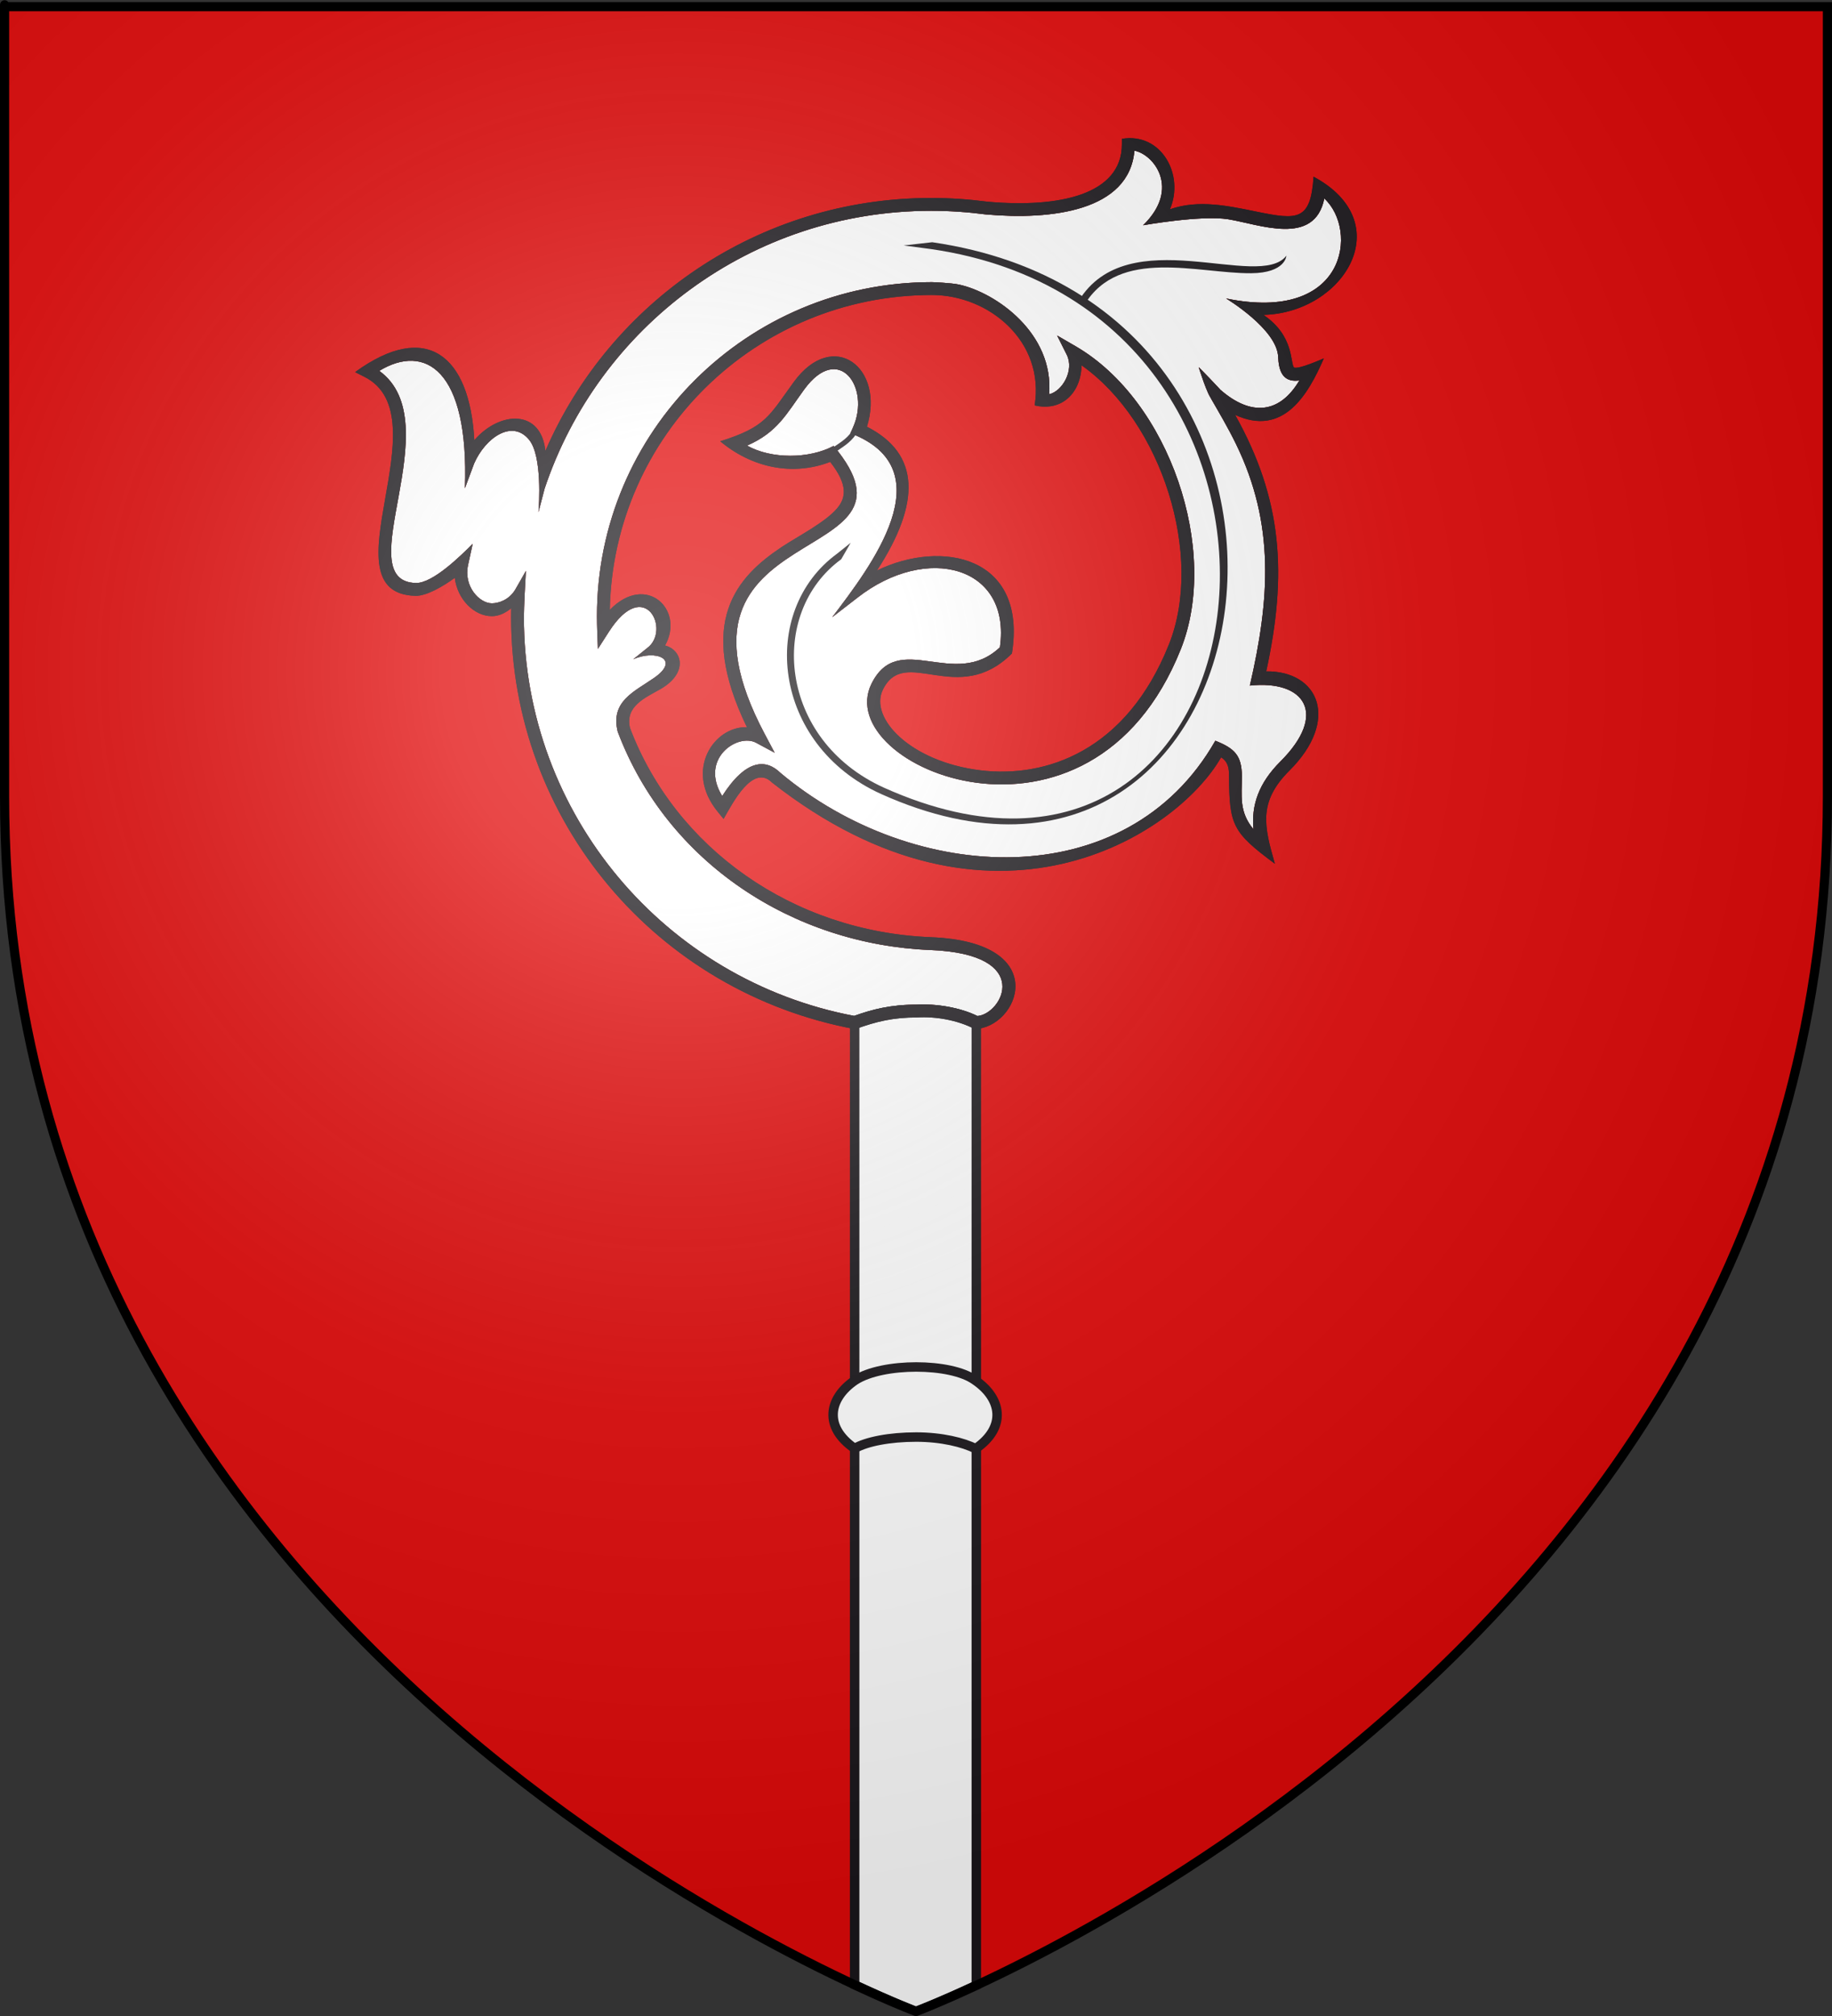 <?xml version="1.0" encoding="utf-8"?>
<!-- Generator: Adobe Illustrator 16.0.0, SVG Export Plug-In . SVG Version: 6.00 Build 0)  -->
<!DOCTYPE svg PUBLIC "-//W3C//DTD SVG 1.1//EN" "http://www.w3.org/Graphics/SVG/1.1/DTD/svg11.dtd">
<svg version="1.1"
	 id="svg2" xmlns:inkscape="http://www.inkscape.org/namespaces/inkscape" xmlns:cc="http://creativecommons.org/ns#" xmlns:rdf="http://www.w3.org/1999/02/22-rdf-syntax-ns#" xmlns:dc="http://purl.org/dc/elements/1.1/" xmlns:sodipodi="http://sodipodi.sourceforge.net/DTD/sodipodi-0.dtd" xmlns:svg="http://www.w3.org/2000/svg" sodipodi:docbase="L:\HÃƒÆ’Ã†â€™Ãƒâ€ Ã¢â‚¬â„¢ÃƒÆ’Ã¢â‚¬Â ÃƒÂ¢Ã¢â€šÂ¬Ã¢â€žÂ¢ÃƒÆ’Ã†â€™ÃƒÂ¢Ã¢â€šÂ¬Ã‚Â ÃƒÆ’Ã‚Â¢ÃƒÂ¢Ã¢â‚¬Å¡Ã‚Â¬ÃƒÂ¢Ã¢â‚¬Å¾Ã‚Â¢ÃƒÆ’Ã†â€™Ãƒâ€ Ã¢â‚¬â„¢ÃƒÆ’Ã‚Â¢ÃƒÂ¢Ã¢â‚¬Å¡Ã‚Â¬Ãƒâ€¦Ã‚Â¡ÃƒÆ’Ã†â€™ÃƒÂ¢Ã¢â€šÂ¬Ã…Â¡ÃƒÆ’Ã¢â‚¬Å¡Ãƒâ€šÃ‚Â©raldique" inkscape:output_extension="org.inkscape.output.svg.inkscape" sodipodi:version="0.32" inkscape:export-xdpi="144" inkscape:export-filename="/Users/olivier/Desktop/Blason Rouge/Blason_Vide_3D.png" inkscape:version="0.45+0.46pre0+devel" inkscape:export-ydpi="144" sodipodi:docname="Blason David de Strathbogie, Comte d&apos;Atholl.svg"
	 xmlns="http://www.w3.org/2000/svg" xmlns:xlink="http://www.w3.org/1999/xlink" x="0px" y="0px" width="600px" height="660px"
	 viewBox="0 0 600 660" enable-background="new 0 0 600 660" xml:space="preserve">
<rect x="0" y="0" width="600" height="660" fill="#333333" stroke="none"/>
<sodipodi:namedview  height="660px" inkscape:cy="330" inkscape:cx="300" inkscape:zoom="0.51818182" showgrid="false" pagecolor="#ffffff" bordercolor="#666666" borderopacity="1.0" objecttolerance="10.0" guidetolerance="10.0" gridtolerance="10.0" id="base" inkscape:pageshadow="2" inkscape:pageopacity="0.0" inkscape:window-width="800" inkscape:window-height="544" inkscape:window-x="-4" inkscape:window-y="-4" inkscape:current-layer="layer3">
	</sodipodi:namedview>
<desc  id="desc4">Flag of Canton of Valais (Wallis)</desc>
<defs>
	
	
		<inkscape:perspective  sodipodi:type="inkscape:persp3d" inkscape:vp_x="-50 : 600 : 1" inkscape:vp_y="0 : 1000 : 0" inkscape:vp_z="700 : 600 : 1" id="perspective3883" inkscape:persp3d-origin="300 : 400 : 1">
		</inkscape:perspective>
</defs>
<g id="layer3" inkscape:label="Fond ÃƒÆ’Ã†â€™Ãƒâ€ Ã¢â‚¬â„¢ÃƒÆ’Ã¢â‚¬Â ÃƒÂ¢Ã¢â€šÂ¬Ã¢â€žÂ¢ÃƒÆ’Ã†â€™ÃƒÂ¢Ã¢â€šÂ¬Ã‚Â ÃƒÆ’Ã‚Â¢ÃƒÂ¢Ã¢â‚¬Å¡Ã‚Â¬ÃƒÂ¢Ã¢â‚¬Å¾Ã‚Â¢ÃƒÆ’Ã†â€™Ãƒâ€ Ã¢â‚¬â„¢ÃƒÆ’Ã‚Â¢ÃƒÂ¢Ã¢â‚¬Å¡Ã‚Â¬Ãƒâ€¦Ã‚Â¡ÃƒÆ’Ã†â€™ÃƒÂ¢Ã¢â€šÂ¬Ã…Â¡ÃƒÆ’Ã¢â‚¬Å¡Ãƒâ€šÃ‚Â©cu" sodipodi:insensitive="true" inkscape:groupmode="layer">
	<path id="path2855" fill="#E20909" d="M300,658.5c0,0,298.5-112.32,298.5-397.772c0-285.451,0-258.552,0-258.552H1.5v258.552
		C1.5,546.18,300,658.5,300,658.5z"/>
</g>
<g>
	<path fill="#FFFFFF" stroke="#1A171B" stroke-width="3.099" stroke-miterlimit="3.864" d="M279.904,330.49v319.313
		C292.506,655.679,300,658.5,300,658.5s7.356-2.769,19.754-8.537V330.49h-39.849H279.904z"/>
	<path fill="#FFFFFF" d="M399.662,127.571l-2.914,3.014C395.347,129.075,398.339,126.411,399.662,127.571z M392.59,120.214
		c1.349,1.266,5.756,5.921,7.225,7.506l-2.913,3.013C395.456,129.466,392.59,120.214,392.59,120.214z M161.09,197.518
		c2.143,0,5.55-1.056,7.614-4.412c0,0,3.686-6.394,3.543-6.251c-0.187,2.875-0.668,12.192-0.668,15.111
		c0,64.874,46.463,118.919,108.152,130.62c5.94-2.125,11.953-3.689,20.489-3.698c6.324-0.345,14.275,0.934,19.91,3.743
		c8.124-0.688,18.659-20.254-15.367-21.611c-44.952-1.791-86.227-28.515-102.449-71.459c-2.462-9.935,5.342-13.074,11.869-17.599
		c8.934-6.193,0.43-9.392-6.795-6.124l4.57-3.674c7.827-5.703-0.689-23.788-12.523-5.357l-3.616,5.629
		c-0.129-3.566-0.313-7.144-0.313-10.715c0-60.405,49.127-109.353,109.698-109.353c0.237,0,6.311,0.241,8.872,0.795
		c12.119,2.627,31.151,15.968,29.518,35.913c4.28-0.921,8.343-7.827,5.776-12.945l-3.156-6.293l6.079,3.529
		c30.781,17.865,47.301,66.902,34.447,99.131c-29.685,74.414-114.65,38.51-101.345,11.413c8.838-18.006,27.104,2.171,42.088-11.999
		c3.773-26.678-24.008-33.956-46.652-16.244l-8.261,6.388c12.459-16.418,37.121-48.311,5.962-60.241l0.853-1.911
		c5.799-13.006-4.647-27.973-16.013-12.379c-5.784,7.93-8.706,14.001-18.699,18.353c7.904,4.456,20.341,4.406,28.35,0.108
		c34.242,40.845-60.979,21.93-22.562,94.333l3.239,6.102l-6.077-3.26c-6.034-3.239-18.638,5.223-11.092,17.444
		c7.791-12.167,14.312-12.247,19.09-7.567c43.59,36.548,113.302,40.526,142.415-10.537c6.296,2.492,8.668,4.838,8.69,11.573
		c0.022,6.616-1.023,11.59,3.804,17.424c-0.754-7.892,1.714-15.125,8.818-22.205c15.607-15.549,8.019-26.76-10.002-24.854
		c6.548-28.312,8.229-52.908-4.538-79.078c-2.705-5.545-5.645-10.471-8.343-15.16l3.194-2.632c10.02,8.788,19.437,7.922,25.909-3.03
		l-0.555,0.066c-5.165,0.459-6.219-3.624-6.395-7.767c-0.383-9.128-17.041-19.122-17.041-19.122
		c39.516,8.137,43.375-22.432,32.147-32.748c-3.162,15.862-21.33,8.443-31.455,6.815c-8.874-1.427-27.881,1.959-27.881,1.959
		c12.452-12.116,3.339-23.314-2.859-24.412c-1.68,19.742-27.211,22.802-48.635,20.867c-6.019-0.779-11.851-1.186-17.911-1.186
		c-58.963,0-108.99,38.125-126.622,90.981l-2.007,7.679c0.201-2.405,1.276-18.329-3.036-23.667
		c-5.584-6.911-14.392-0.631-18.035,7.737l-3.019,8.113c1.416-39.074-13.194-47.463-28.049-38.444
		c23.475,16.979-10.461,68.869,11.97,69.449c5.618,0.145,14.903-9.115,18.626-12.826l-1.518,6.968
		C151.771,191.996,157.042,197.518,161.09,197.518z"/>
	<path fill="#FFFFFF" stroke="#1A171B" stroke-width="3.099" stroke-miterlimit="3.864" d="M319.519,474.277
		c10.193-7.007,8.612-16.465-0.175-22.422c-7.992-5.78-30.308-5.78-39.271,0c-8.787,5.956-10.369,15.338-0.175,22.345
		c3.818-2.225,11.415-3.737,20.162-3.737C308.371,470.464,315.539,472.23,319.519,474.277z"/>
	<path fill="#1A171B" d="M399.662,127.571l-2.914,3.014C395.347,129.075,398.339,126.411,399.662,127.571z M392.59,120.214
		c1.349,1.266,5.756,5.921,7.225,7.506l-2.913,3.013C395.456,129.466,392.59,120.214,392.59,120.214z M199.72,199.658
		c11.886-12.254,24.656-0.057,18.094,11.67c5.616,1.421,7.719,9.01-1.557,14.294c-4.909,2.796-11.621,5.596-9.929,12.69
		c14.885,39.287,53.283,66.705,98.605,68.511c40.33,1.607,28.577,29.844,14.24,30.045c-5.44-2.858-12.676-4.153-18.822-3.774
		c-7.683,0-13.155,1.25-20.267,3.836c-65.034-12.052-112.695-68.201-112.695-134.962l0.029-2.84
		c-1.835,1.528-3.985,2.595-6.328,2.595c-5.836,0-11.33-5.577-12.142-12.549c-3.88,2.838-9.328,5.983-12.868,5.892
		c-30.354-0.785,9.18-58.627-16.706-71.691l-3.075-1.55c23.355-17.011,37.542-5.541,39.049,22.278
		c8.441-9.699,21.865-10.143,23.273,3.502c21.12-48.71,69.753-82.793,126.365-82.793c6.24,0,12.208,0.415,18.409,1.218
		c23.499,2.108,44.033-2.297,44.033-18.799v-1.786c12.931-2.148,20.568,11.775,15.73,23.083c9.346-3.321,19.249-1.099,28.61,0.812
		c13.157,2.685,17.506,2.99,18.438-11.494c28.083,15.071,10.009,44.572-16.422,45.247c10.28,6.911,8.685,15.98,10.06,17.269
		c1.785,0.478,8.634-2.598,9.719-3.026c-5.175,11.956-13.272,25.754-29.038,18.489c15.474,27.672,17.122,52.021,10.184,83.959
		c17.286-0.146,24.17,15.979,7.596,32.493c-10.306,10.267-8.277,18.254-4.771,30.497c-13.837-10.277-14.943-12.573-14.998-28.685
		c-0.009-2.495-0.281-4.678-2.604-6.149c-14.767,25.711-75.284,64.532-147.079,8.255c-6.309-6.289-12.976,6.855-15.871,11.91
		l-1.927-2.363c-11.157-13.699-1.032-28.08,9.567-27.656c-16.704-34.479-3.338-49.191,11.356-58.975
		c5.139-3.42,14.377-8.123,18.213-12.72c2.813-3.369,3.669-7.559-2.292-15.17c-12.548,4.822-25.837,1.755-36.013-6.749
		c15.028-4.743,15.901-8.173,24.103-19.424c12.912-17.708,29.95-4.673,23.945,14.653c17.492,8.908,17.642,24.95,3.298,47.061
		c21.304-10.338,49.258-4.611,44.184,27.18c-17.825,17.766-35.043-2.861-42.259,11.832c-4.606,9.386,9.202,23.648,31.942,26.414
		c21.396,2.599,47.78-6.227,61.751-41.246c11.512-28.859-2.25-72.719-28.632-91.346c-0.16,8.904-6.354,15.26-15.362,13.123
		c3.369-20.895-14.88-36.14-33.648-36.14C247.62,96.577,200.826,142.551,199.72,199.658z M161.09,197.518
		c2.143,0,5.55-1.056,7.614-4.412c0,0,3.686-6.394,3.543-6.251c-0.187,2.875-0.668,12.192-0.668,15.111
		c0,64.874,46.463,118.919,108.152,130.62c5.94-2.125,11.953-3.689,20.489-3.698c6.324-0.345,14.275,0.934,19.91,3.743
		c8.124-0.688,18.659-20.254-15.367-21.611c-44.952-1.791-86.227-28.515-102.449-71.459c-2.462-9.935,5.342-13.074,11.869-17.599
		c8.934-6.193,0.43-9.392-6.795-6.124l4.57-3.674c7.827-5.703-0.689-23.788-12.523-5.357l-3.616,5.629
		c-0.129-3.566-0.313-7.144-0.313-10.715c0-60.405,49.127-109.353,109.698-109.353c0.237,0,6.311,0.241,8.872,0.795
		c12.119,2.627,31.151,15.968,29.518,35.913c4.28-0.921,8.343-7.827,5.776-12.945l-3.156-6.293l6.079,3.529
		c30.781,17.865,47.301,66.902,34.447,99.131c-29.685,74.414-114.65,38.51-101.345,11.413c8.838-18.006,27.104,2.171,42.088-11.999
		c3.773-26.678-24.008-33.956-46.652-16.244l-8.261,6.388c12.459-16.418,37.121-48.311,5.962-60.241l0.853-1.911
		c5.799-13.006-4.647-27.973-16.013-12.379c-5.784,7.93-8.706,14.001-18.699,18.353c7.904,4.456,20.341,4.406,28.35,0.108
		c34.242,40.845-60.979,21.93-22.562,94.333l3.239,6.102l-6.077-3.26c-6.034-3.239-18.638,5.223-11.092,17.444
		c7.791-12.167,14.312-12.247,19.09-7.567c43.59,36.548,113.302,40.526,142.415-10.537c6.296,2.492,8.668,4.838,8.69,11.573
		c0.022,6.616-1.023,11.59,3.804,17.424c-0.754-7.892,1.714-15.125,8.818-22.205c15.607-15.549,8.019-26.76-10.002-24.854
		c6.548-28.312,8.229-52.908-4.538-79.078c-2.705-5.545-5.645-10.471-8.343-15.16l3.194-2.632c10.02,8.788,19.437,7.922,25.909-3.03
		l-0.555,0.066c-5.165,0.459-6.219-3.624-6.395-7.767c-0.383-9.128-17.041-19.122-17.041-19.122
		c39.516,8.137,43.375-22.432,32.147-32.748c-3.162,15.862-21.33,8.443-31.455,6.815c-8.874-1.427-27.881,1.959-27.881,1.959
		c12.452-12.116,3.339-23.314-2.859-24.412c-1.68,19.742-27.211,22.802-48.635,20.867c-6.019-0.779-11.851-1.186-17.911-1.186
		c-58.963,0-108.99,38.125-126.622,90.981l-2.007,7.679c0.201-2.405,1.276-18.329-3.036-23.667
		c-5.584-6.911-14.392-0.631-18.035,7.737l-3.019,8.113c1.416-39.074-13.194-47.463-28.049-38.444
		c23.475,16.979-10.461,68.869,11.97,69.449c5.618,0.145,14.903-9.115,18.626-12.826l-1.518,6.968
		C151.771,191.996,157.042,197.518,161.09,197.518z"/>
	<path fill="#1A171B" d="M399.662,127.571l-2.914,3.014C395.347,129.075,398.339,126.411,399.662,127.571z M392.59,120.214
		c1.349,1.266,5.756,5.921,7.225,7.506l-2.913,3.013C395.456,129.466,392.59,120.214,392.59,120.214z M199.72,199.658
		c11.886-12.254,24.656-0.057,18.094,11.67c5.616,1.421,7.719,9.01-1.557,14.294c-4.909,2.796-11.621,5.596-9.929,12.69
		c14.885,39.287,53.283,66.705,98.605,68.511c40.33,1.607,28.577,29.844,14.24,30.045c-5.44-2.858-12.676-4.153-18.822-3.774
		c-7.683,0-13.155,1.25-20.267,3.836c-65.034-12.052-112.695-68.201-112.695-134.962l0.029-2.84
		c-1.835,1.528-3.985,2.595-6.328,2.595c-5.836,0-11.33-5.577-12.142-12.549c-3.88,2.838-9.328,5.983-12.868,5.892
		c-30.354-0.785,9.18-58.627-16.706-71.691l-3.075-1.55c23.355-17.011,37.542-5.541,39.049,22.278
		c8.441-9.699,21.865-10.143,23.273,3.502c21.12-48.71,69.753-82.793,126.365-82.793c6.24,0,12.208,0.415,18.409,1.218
		c23.499,2.108,44.033-2.297,44.033-18.799v-1.786c12.931-2.148,20.568,11.775,15.73,23.083c9.346-3.321,19.249-1.099,28.61,0.812
		c13.157,2.685,17.506,2.99,18.438-11.494c28.083,15.071,10.009,44.572-16.422,45.247c10.28,6.911,8.685,15.98,10.06,17.269
		c1.785,0.478,8.634-2.598,9.719-3.026c-5.175,11.956-13.272,25.754-29.038,18.489c15.474,27.672,17.122,52.021,10.184,83.959
		c17.286-0.146,24.17,15.979,7.596,32.493c-10.306,10.267-8.277,18.254-4.771,30.497c-13.837-10.277-14.943-12.573-14.998-28.685
		c-0.009-2.495-0.281-4.678-2.604-6.149c-14.767,25.711-75.284,64.532-147.079,8.255c-6.309-6.289-12.976,6.855-15.871,11.91
		l-1.927-2.363c-11.157-13.699-1.032-28.08,9.567-27.656c-16.704-34.479-3.338-49.191,11.356-58.975
		c5.139-3.42,14.377-8.123,18.213-12.72c2.813-3.369,3.669-7.559-2.292-15.17c-12.548,4.822-25.837,1.755-36.013-6.749
		c15.028-4.743,15.901-8.173,24.103-19.424c12.912-17.708,29.95-4.673,23.945,14.653c17.492,8.908,17.642,24.95,3.298,47.061
		c21.304-10.338,49.258-4.611,44.184,27.18c-17.825,17.766-35.043-2.861-42.259,11.832c-4.606,9.386,9.202,23.648,31.942,26.414
		c21.396,2.599,47.78-6.227,61.751-41.246c11.512-28.859-2.25-72.719-28.632-91.346c-0.16,8.904-6.354,15.26-15.362,13.123
		c3.369-20.895-14.88-36.14-33.648-36.14C247.62,96.577,200.826,142.551,199.72,199.658z M161.09,197.518
		c2.143,0,5.55-1.056,7.614-4.412c0,0,3.686-6.394,3.543-6.251c-0.187,2.875-0.668,12.192-0.668,15.111
		c0,64.874,46.463,118.919,108.152,130.62c5.94-2.125,11.953-3.689,20.489-3.698c6.324-0.345,14.275,0.934,19.91,3.743
		c8.124-0.688,18.659-20.254-15.367-21.611c-44.952-1.791-86.227-28.515-102.449-71.459c-2.462-9.935,5.342-13.074,11.869-17.599
		c8.934-6.193,0.43-9.392-6.795-6.124l4.57-3.674c7.827-5.703-0.689-23.788-12.523-5.357l-3.616,5.629
		c-0.129-3.566-0.313-7.144-0.313-10.715c0-60.405,49.127-109.353,109.698-109.353c0.237,0,6.311,0.241,8.872,0.795
		c12.119,2.627,31.151,15.968,29.518,35.913c4.28-0.921,8.343-7.827,5.776-12.945l-3.156-6.293l6.079,3.529
		c30.781,17.865,47.301,66.902,34.447,99.131c-29.685,74.414-114.65,38.51-101.345,11.413c8.838-18.006,27.104,2.171,42.088-11.999
		c3.773-26.678-24.008-33.956-46.652-16.244l-8.261,6.388c12.459-16.418,37.121-48.311,5.962-60.241l0.853-1.911
		c5.799-13.006-4.647-27.973-16.013-12.379c-5.784,7.93-8.706,14.001-18.699,18.353c7.904,4.456,20.341,4.406,28.35,0.108
		c34.242,40.845-60.979,21.93-22.562,94.333l3.239,6.102l-6.077-3.26c-6.034-3.239-18.638,5.223-11.092,17.444
		c7.791-12.167,14.312-12.247,19.09-7.567c43.59,36.548,113.302,40.526,142.415-10.537c6.296,2.492,8.668,4.838,8.69,11.573
		c0.022,6.616-1.023,11.59,3.804,17.424c-0.754-7.892,1.714-15.125,8.818-22.205c15.607-15.549,8.019-26.76-10.002-24.854
		c6.548-28.312,8.229-52.908-4.538-79.078c-2.705-5.545-5.645-10.471-8.343-15.16l3.194-2.632c10.02,8.788,19.437,7.922,25.909-3.03
		l-0.555,0.066c-5.165,0.459-6.219-3.624-6.395-7.767c-0.383-9.128-17.041-19.122-17.041-19.122
		c39.516,8.137,43.375-22.432,32.147-32.748c-3.162,15.862-21.33,8.443-31.455,6.815c-8.874-1.427-27.881,1.959-27.881,1.959
		c12.452-12.116,3.339-23.314-2.859-24.412c-1.68,19.742-27.211,22.802-48.635,20.867c-6.019-0.779-11.851-1.186-17.911-1.186
		c-58.963,0-108.99,38.125-126.622,90.981l-2.007,7.679c0.201-2.405,1.276-18.329-3.036-23.667
		c-5.584-6.911-14.392-0.631-18.035,7.737l-3.019,8.113c1.416-39.074-13.194-47.463-28.049-38.444
		c23.475,16.979-10.461,68.869,11.97,69.449c5.618,0.145,14.903-9.115,18.626-12.826l-1.518,6.968
		C151.771,191.996,157.042,197.518,161.09,197.518z"/>
	<path fill="none" stroke="#1A171B" stroke-width="1.676" stroke-miterlimit="3.864" d="M273.069,147.354
		c3.33-2.31,5.348-3.339,7.438-6.964"/>
	<path fill="#1A171B" d="M353.221,98.593c16.217-26.716,59.144-3.273,68.088-14.881c0,0-0.236,5.667-11.578,5.738
		c-17.465,0.11-43.117-8.549-54.575,10.325L353.221,98.593z"/>
	<path fill="#1A171B" d="M305.323,79.304c147.741,21.538,113.498,239.13-16.777,180.628c-35.799-16.21-40.132-59.899-14.372-78.685
		l4.435-3.547l-3.101,5.385c-24.118,17.59-20.519,59.155,13.968,74.774c130.447,58.579,156.286-155.784,15.521-176.305l-9.042-1.197
		L305.323,79.304z"/>
</g>
<g id="layer2" inkscape:label="Reflet final" sodipodi:insensitive="true" inkscape:groupmode="layer">
	
		<radialGradient id="path2875_1_" cx="-1178.725" cy="51.631" r="299.998" gradientTransform="matrix(1.353 0 0 -1.349 1817.082 289.216)" gradientUnits="userSpaceOnUse">
		<stop  offset="0" style="stop-color:#FFFFFF;stop-opacity:0.314"/>
		<stop  offset="0.19" style="stop-color:#FFFFFF;stop-opacity:0.251"/>
		<stop  offset="0.6" style="stop-color:#6B6B6B;stop-opacity:0.126"/>
		<stop  offset="1" style="stop-color:#000000;stop-opacity:0.126"/>
	</radialGradient>
	
		<path id="path2875" inkscape:export-xdpi="144" inkscape:export-ydpi="144" sodipodi:nodetypes="cccccc" fill="url(#path2875_1_)" d="
		M300,658.5c0,0,298.5-112.32,298.5-397.772c0-285.451,0-258.551,0-258.551H1.5v258.551C1.5,546.18,300,658.5,300,658.5z"/>
</g>
<g id="layer1" inkscape:label="Contour final" sodipodi:insensitive="true" inkscape:groupmode="layer">
	
		<path id="path1411" inkscape:export-xdpi="144" inkscape:export-ydpi="144" sodipodi:nodetypes="cccccc" fill="none" stroke="#000000" stroke-width="3" d="
		M300,658.5c0,0-298.5-112.32-298.5-397.771c0-285.452,0-258.552,0-258.552h597v258.552C598.5,546.18,300,658.5,300,658.5z"/>
</g>
</svg>
